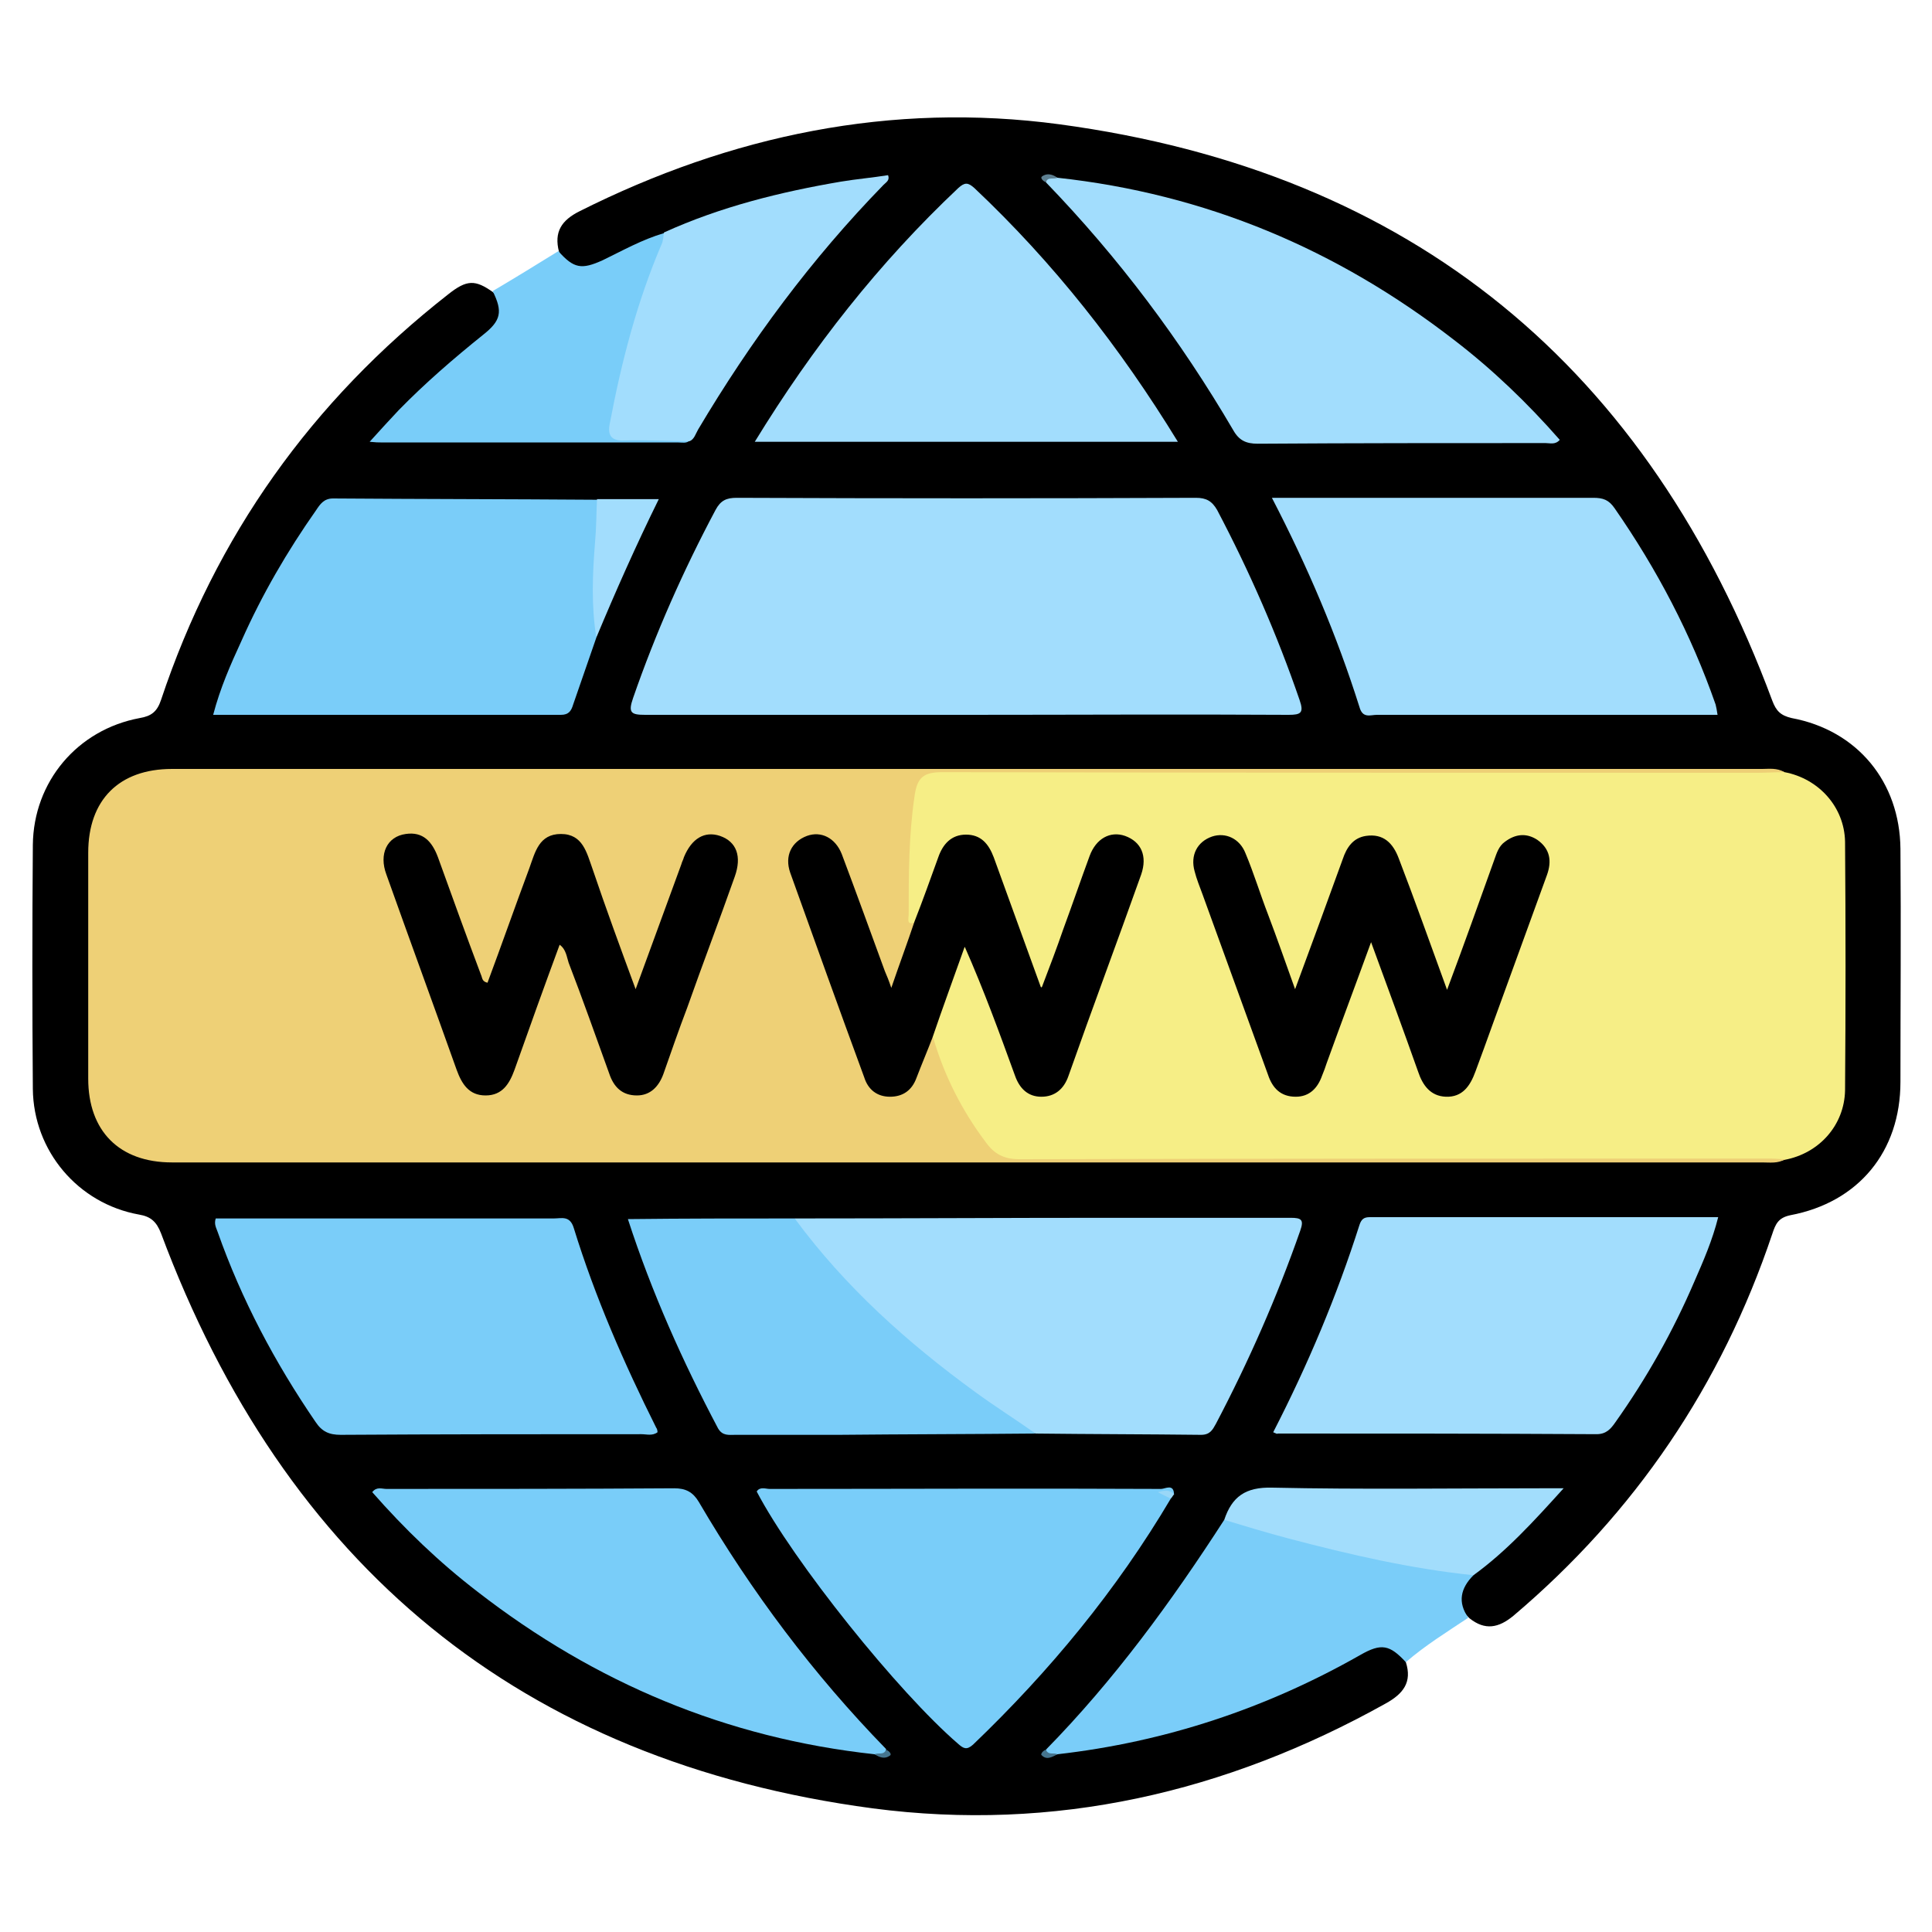 <?xml version="1.0" encoding="utf-8"?>
<!-- Generator: Adobe Illustrator 21.0.2, SVG Export Plug-In . SVG Version: 6.00 Build 0)  -->
<svg version="1.1" id="Layer_1" xmlns="http://www.w3.org/2000/svg" xmlns:xlink="http://www.w3.org/1999/xlink" x="0px" y="0px"
	 viewBox="0 0 300 300" style="enable-background:new 0 0 300 300;" xml:space="preserve">
<style type="text/css">
	.st0{fill:#7ACDF9;}
	.st1{fill:#79CDF9;}
	.st2{fill:#F6EE86;}
	.st3{fill:#EED076;}
	.st4{fill:#A2DDFD;}
	.st5{fill:#A2DDFC;}
	.st6{fill:#99D7F7;}
	.st7{fill:#5D7F91;}
	.st8{fill:#45758E;}
	.st9{fill:#45748D;}
</style>
<g>
	<path d="M218.3,258.1c1,3.1-0.4,4.9-3.1,6.4c-24.9,13.9-51.5,20-79.7,16.3C80.8,273.5,44.2,243,25,191.5c-0.7-1.8-1.6-2.6-3.4-2.9
		c-9.5-1.7-16.4-9.9-16.5-19.5c-0.1-12.6-0.1-25.3,0-37.9c0.1-9.8,6.9-17.9,16.6-19.7c1.8-0.3,2.7-1,3.3-2.8
		c8.5-25.5,23.4-46.4,44.6-63c2.9-2.3,4.2-2.3,7-0.3c1.9,2,2.1,3.6,0.6,5.7c-0.9,1.2-2.1,2.2-3.3,3.1c-4.7,3.6-8.8,7.9-13,12.1
		c-0.4,0.4-1.1,0.8-1,1.6c0.6,0.6,1.4,0.4,2.1,0.4c13.9,0,27.9,0,41.8,0c0.8,0,1.7,0.1,2.5-0.3c0.9-0.5,1.4-1.3,1.9-2.1
		c8.1-13.2,17-25.8,27.9-36.8c0.1-0.1,0.2-0.3,0.2-0.8c-11.5,1.3-22.5,4.1-33.2,8.6c-3.4,1.4-6.7,3-10,4.5c-3.1,1.4-5.2,0.5-6.3-2.3
		c-0.8-3.1,0.4-4.9,3.2-6.3c23.5-11.8,48.4-17,74.5-13.5c54.9,7.4,91.5,37.8,110.7,89.5c0.6,1.6,1.3,2.3,3,2.7
		c10.2,1.9,16.8,9.9,16.9,20.3c0.1,12.1,0,24.2,0,36.2c0,10.8-6.5,18.7-17.1,20.7c-1.9,0.4-2.3,1.4-2.8,2.9
		c-7.9,23.5-21.3,43.3-40.2,59.3c-2.3,1.9-4.4,2.3-6.8,0.4c-2.4-2.3-2.2-4,0.5-7.3c4.3-3.5,8-7.6,12-11.5c-1.2-1.1-2.3-0.7-3.4-0.7
		c-12.9,0-25.8,0.1-38.6-0.1c-3.5,0-6.1,0.7-7.5,4.1c-8.2,12.8-16.9,25.2-27.8,35.9c0.5,1,1.1-0.2,1.6,0c14.5-2,28.4-6,41.4-12.8
		c2.1-1.1,4-2.5,6.2-3.3C215.3,254.6,217,255.4,218.3,258.1z"/>
	<path class="st0" d="M228.8,244.6c-2,2-2.5,4.2-0.8,6.6c-3.3,2.2-6.7,4.3-9.7,6.9c-2.5-2.7-3.8-3-7.1-1.1
		c-14.6,8.3-30.3,13.5-47,15.4c-0.7,0.1-1.6,0.7-1.8-0.7c10.6-10.8,19.5-23,27.7-35.7c1.1-0.8,2.2-0.4,3.2,0
		c10.5,3.5,21.2,5.7,32.1,7.5C226.6,243.7,227.9,243.6,228.8,244.6z"/>
	<path class="st1" d="M86.7,39c2.4,2.7,3.6,2.9,6.9,1.4c3.1-1.5,6.1-3.2,9.5-4.2c0.9,1.2,0.1,2.3-0.3,3.4c-3,8-5.5,16-6.9,24.4
		c-0.6,3.3-0.4,3.4,3,3.6c2.8,0.2,5.6-0.8,8.2,0.8c-0.5,0.5-1.2,0.3-1.9,0.3c-15.4,0-30.7,0-46.1,0c-0.4,0-0.7,0-1.7-0.1
		c1.7-1.9,3.1-3.4,4.5-4.9c4.1-4.2,8.5-8,13.1-11.7c2.8-2.2,3.1-3.6,1.5-6.8C79.9,43.2,83.3,41.1,86.7,39z"/>
	<path class="st2" d="M277.1,119.9c5.3,1,9.3,5.4,9.4,10.8c0.1,12.9,0.1,25.8,0,38.6c-0.1,5.4-4,9.8-9.4,10.8
		c-1,0.3-2.1,0.2-3.1,0.2c-38.6,0-77.3,0-115.9,0.1c-2.7,0-4.7-0.8-6.2-3c-3.3-4.6-6-9.6-7.5-15.1c0.2-5.2,2.7-9.7,4.6-14.4
		c0.6-1.4,1.6-1,2.3,0.2c0.7,1.1,1.1,2.4,1.5,3.7c1.7,4.8,3.5,9.6,5.2,14.4c0.6,1.8,1.5,3.4,3.6,3.4c2.2,0,3.1-1.5,3.8-3.3
		c3.8-10.1,7.4-20.2,11.1-30.3c0.9-2.4,0.2-4.3-1.6-5.1c-1.9-0.8-3.8,0.1-4.8,2.6c-1.8,4.5-3.4,9-5,13.5c-0.5,1.4-1,2.9-1.6,4.2
		c-0.4,0.8-0.6,2.1-1.6,2.1c-1.2,0.1-1.2-1.2-1.6-2.1c-2.1-5.2-3.9-10.4-5.8-15.6c-0.3-0.8-0.5-1.6-0.9-2.4
		c-0.7-1.4-1.7-2.6-3.4-2.6c-1.7,0-2.8,1.2-3.4,2.6c-1.2,2.6-1.9,5.3-3,7.9c-0.5,1.1-0.8,2.4-2.3,2.6c-1.3-0.4-1.2-1.6-1.3-2.6
		c-0.3-6.1,0-12.3,1-18.3c0.4-2.4,1.6-3.2,4-3.2c43.2,0.1,86.4,0,129.7,0.1C275.6,119.7,276.3,119.6,277.1,119.9z"/>
	<path class="st3" d="M277.1,119.9c-1.4,0-2.8,0.1-4.2,0.1c-42.2,0-84.3,0-126.5-0.1c-2.9,0-4,0.7-4.4,3.8
		c-0.9,6.1-0.9,12.2-0.9,18.3c0,0.6-0.4,1.8,1,1.2c0.7,0.7,0.4,1.4,0.1,2.1c-0.8,2.3-1.6,4.6-2.6,6.9c-0.7,1.6-1.5,1.6-2.3,0.1
		c-0.6-1.2-1.1-2.4-1.5-3.7c-1.7-4.5-3.4-9-4.9-13.6c-0.2-0.4-0.3-0.9-0.5-1.3c-1.2-2.7-3-3.8-5-2.9c-2,0.9-2.6,2.8-1.6,5.6
		c3.6,9.7,7.1,19.5,10.7,29.2c0.3,0.8,0.6,1.6,1.1,2.3c1.8,2.3,4.6,2.1,6-0.5c0.6-1.2,0.9-2.5,1.4-3.7c0.4-1,0.6-2.3,1.9-2.6
		c1.7,5.9,4.5,11.4,8.2,16.3c1.3,1.8,2.8,2.6,5.2,2.6c38.9-0.1,77.7-0.1,116.6-0.1c0.8,0,1.5,0.1,2.3,0.1c-1.1,0.7-2.4,0.5-3.6,0.5
		c-82.3,0-164.6,0-246.9,0c-8.2,0-13-4.9-13-13c0-11.7,0-23.4,0-35.1c0-8.2,4.8-13,13-13c82.3,0,164.6,0,246.9,0
		C274.7,119.4,275.9,119.2,277.1,119.9z"/>
	<path class="st4" d="M150,111c-16.6,0-33.2,0-49.8,0c-2.2,0-2.7-0.3-1.9-2.6c3.5-10.1,7.8-19.8,12.8-29.2c0.8-1.5,1.7-1.9,3.3-1.9
		c23.8,0.1,47.6,0.1,71.3,0c1.6,0,2.5,0.5,3.3,1.9c5,9.5,9.3,19.3,12.8,29.5c0.7,2,0.2,2.3-1.7,2.3C183.4,110.9,166.7,111,150,111z"
		/>
	<path class="st4" d="M123.4,189.2c16.3,0,32.6-0.1,49-0.1c9.3,0,18.7,0,28,0c1.7,0,2.1,0.3,1.5,2c-3.6,10.3-8,20.3-13.1,30
		c-0.5,0.9-0.9,1.7-2.3,1.7c-8.6-0.1-17.2-0.1-25.7-0.2c-6.2-2.7-11.3-6.9-16.5-11c-7.1-5.6-13.4-12-19.2-18.9
		C124.3,191.6,123.2,190.7,123.4,189.2z"/>
	<path class="st4" d="M197.7,222.4c5.4-10.5,9.9-21.2,13.4-32.2c0.3-0.9,0.7-1.2,1.6-1.2c18,0,36,0,54.1,0c-0.9,3.6-2.3,6.8-3.7,10
		c-3.3,7.7-7.4,15-12.3,21.9c-0.7,1-1.4,1.8-2.9,1.8c-16.5-0.1-33-0.1-49.5-0.1C198.3,222.7,198.2,222.6,197.7,222.4z"/>
	<path class="st4" d="M197.5,77.3c7.9,0,15.3,0,22.8,0c9,0,18.1,0,27.1,0c1.5,0,2.4,0.3,3.3,1.6c6.6,9.5,11.9,19.6,15.7,30.5
		c0.1,0.4,0.2,0.9,0.3,1.6c-3.2,0-6.2,0-9.1,0c-14.6,0-29.2,0-43.8,0c-1,0-2.2,0.6-2.7-1.2C207.6,98.7,203.1,88.1,197.5,77.3z"/>
	<path class="st0" d="M102.1,222.4c-0.8,0.6-1.7,0.3-2.5,0.3c-15.6,0-31.1,0-46.7,0.1c-1.8,0-2.9-0.5-3.9-2
		c-6.3-9.2-11.5-19-15.2-29.5c-0.2-0.6-0.6-1.2-0.3-2.1c1.2,0,2.5,0,3.8,0c16.2,0,32.5,0,48.7,0c1.2,0,2.5-0.5,3.1,1.5
		c3.3,10.7,7.8,21,12.8,31C102,221.8,102.1,222.1,102.1,222.4z"/>
	<path class="st0" d="M92.6,99c-1.2,3.5-2.4,6.9-3.6,10.4c-0.3,1-0.7,1.6-1.9,1.6c-17.9,0-35.8,0-54,0c1.1-4.2,2.7-7.8,4.4-11.5
		c3.2-7.2,7.1-13.9,11.6-20.3c0.6-0.9,1.2-1.8,2.6-1.8c13.7,0.1,27.4,0.1,41,0.2c1.1,1.3,1,2.8,0.8,4.3C92.7,87.5,93.6,93.3,92.6,99
		z"/>
	<path class="st4" d="M164.2,27.6c23,2.5,43.4,11.1,61.6,25.2c6,4.6,11.4,9.8,16.4,15.5c-0.7,0.8-1.5,0.5-2.2,0.5
		c-14.9,0-29.8,0-44.7,0.1c-1.8,0-2.9-0.5-3.8-2.1c-8.2-14-17.8-26.8-29.1-38.5C162.6,26.9,163.5,27.5,164.2,27.6z"/>
	<path class="st1" d="M135.8,272.4c-23-2.5-43.4-11.1-61.6-25.2c-6-4.6-11.4-9.8-16.4-15.5c0.7-0.9,1.5-0.5,2.2-0.5
		c14.9,0,29.8,0,44.7-0.1c1.8,0,2.9,0.6,3.8,2.1c8.2,14,17.8,26.8,29.1,38.4C137.4,273.1,136.5,272.5,135.8,272.4z"/>
	<path class="st4" d="M117.2,68.6c9-14.7,19.3-27.8,31.6-39.4c1-0.9,1.5-0.9,2.5,0c12.3,11.6,22.6,24.7,31.6,39.4
		C160.9,68.6,139.2,68.6,117.2,68.6z"/>
	<path class="st1" d="M181.8,232.7c-8.4,14.2-18.8,26.8-30.7,38.2c-1,0.9-1.5,0.6-2.3-0.1c-9.3-8-25.6-28.3-31.3-39.2
		c0.5-0.8,1.4-0.4,2-0.4c20.3,0,40.6-0.1,60.8,0c0.6,0,2-0.9,2,0.9c-0.4,0.1-0.8-0.1-1.3-0.1C181.4,232.1,181.7,232.3,181.8,232.7z"
		/>
	<path class="st0" d="M123.4,189.2c7.8,10.6,17.5,19.3,28.1,27c3,2.2,6.2,4.2,9.3,6.4c-10.2,0.1-20.3,0.1-30.5,0.2
		c-5.4,0-10.7,0-16.1,0c-1,0-2,0.2-2.7-1c-5.5-10.4-10.3-21.1-14-32.5C106.3,189.2,114.9,189.2,123.4,189.2z"/>
	<path class="st4" d="M107.1,68.5c-3.4,0-6.8-0.2-10.1-0.1c-2.1,0.1-2.7-0.8-2.3-2.7c1.8-9.5,4.2-18.8,8-27.7
		c0.3-0.6,0.3-1.3,0.4-1.9c8.8-4,18.1-6.3,27.5-7.9c2.4-0.4,4.8-0.6,7.3-1c0.3,0.8-0.3,1.1-0.7,1.5c-11.2,11.5-20.6,24.2-28.8,38
		C108,67.4,107.8,68.2,107.1,68.5z"/>
	<path class="st5" d="M228.8,244.6c-9.7-1-19.2-3.2-28.7-5.7c-3.4-0.9-6.7-1.9-10-2.9c1.2-3.6,3.3-5.1,7.4-5
		c13.9,0.3,27.9,0.1,41.8,0.1c0.9,0,1.8,0,3.5,0C238.1,236.3,233.9,240.9,228.8,244.6z"/>
	<path class="st4" d="M92.6,99c-0.8-4.9-0.6-9.9-0.2-14.8c0.2-2.2,0.2-4.5,0.3-6.7c3.1,0,6.2,0,9.6,0C98.8,84.6,95.6,91.8,92.6,99z"
		/>
	<path class="st6" d="M181.8,232.7c-0.6-0.3-1.3-0.6-2-1c1-0.3,1.8-0.4,2.5,0.3C182.1,232.3,182,232.5,181.8,232.7z"/>
	<path class="st7" d="M164.2,27.6c-0.6,0.3-1.5-0.2-1.8,0.7c-0.5-0.2-0.9-0.7-0.6-0.9C162.6,26.8,163.5,27.1,164.2,27.6z"/>
	<path class="st8" d="M135.8,272.4c0.6-0.3,1.4,0.2,1.8-0.7c0.5,0.2,0.9,0.7,0.6,0.9C137.4,273.2,136.6,272.9,135.8,272.4z"/>
	<path class="st9" d="M162.4,271.7c0.4,0.9,1.2,0.4,1.8,0.7c-0.8,0.4-1.7,1-2.5,0.1C161.6,272.3,162,271.8,162.4,271.7z"/>
	<path d="M144.8,161.1c-0.8,2.1-1.7,4.2-2.5,6.3c-0.7,1.9-2.1,2.9-4.1,2.9c-2,0-3.4-1.1-4-3c-3.9-10.6-7.7-21.2-11.5-31.8
		c-0.9-2.6,0.2-4.8,2.6-5.7c2.2-0.8,4.4,0.3,5.4,2.8c2.3,6.1,4.5,12.2,6.7,18.2c0.3,0.7,0.6,1.4,1,2.6c1.3-3.8,2.5-7,3.6-10.3
		c1.3-3.3,2.5-6.7,3.7-10c0.7-2,2-3.5,4.3-3.5c2.3,0,3.5,1.4,4.3,3.5c2.4,6.6,4.8,13.2,7.4,20.4c1.3-3.4,2.4-6.3,3.4-9.2
		c1.4-3.8,2.7-7.6,4.1-11.4c1-2.7,3.2-3.9,5.5-3.1c2.5,0.9,3.5,3.1,2.5,6c-3.7,10.4-7.6,20.8-11.3,31.3c-0.7,2-2.1,3.2-4.2,3.2
		c-2.1,0-3.4-1.3-4.1-3.3c-2.4-6.6-4.8-13.2-7.8-20C148.1,151.8,146.4,156.4,144.8,161.1z"/>
	<path d="M224.7,153.7c2.7-7.2,5-13.7,7.3-20.1c0.4-1.1,0.7-2.2,1.7-2.9c1.6-1.2,3.3-1.4,5-0.3c2,1.4,2.3,3.3,1.5,5.5
		c-2.8,7.7-5.6,15.4-8.4,23.1c-0.9,2.5-1.8,5-2.7,7.4c-0.8,2.2-2,4-4.6,3.9c-2.4-0.1-3.6-1.8-4.3-3.9c-2.3-6.5-4.7-13-7.3-20.1
		c-2.4,6.6-4.7,12.7-6.9,18.8c-0.2,0.6-0.4,1.2-0.7,1.9c-0.7,2-2,3.3-4.1,3.3c-2.3,0-3.6-1.3-4.3-3.4c-3.4-9.4-6.8-18.7-10.2-28.1
		c-0.4-1.1-0.9-2.3-1.2-3.5c-0.7-2.5,0.4-4.6,2.7-5.4c2.1-0.7,4.3,0.3,5.2,2.6c1.3,3.1,2.3,6.4,3.5,9.5c1.4,3.7,2.7,7.4,4.2,11.6
		c2.6-7,5-13.6,7.4-20.2c0.6-1.8,1.6-3.3,3.6-3.6c2.7-0.4,4.2,1.1,5.1,3.5C219.7,139.8,222,146.3,224.7,153.7z"/>
	<path d="M98.7,153.6c2.5-6.8,4.8-13.1,7.1-19.4c0.1-0.4,0.3-0.7,0.4-1.1c1.2-2.9,3.2-4.1,5.6-3.3c2.6,0.9,3.4,3.2,2.3,6.3
		c-2.4,6.8-5,13.6-7.4,20.4c-1.3,3.4-2.5,6.9-3.7,10.3c-0.7,1.9-2,3.3-4.1,3.3c-2.3,0-3.6-1.3-4.3-3.4c-2.1-5.8-4.1-11.5-6.3-17.2
		c-0.3-0.9-0.4-2.1-1.4-2.8c-2.4,6.5-4.7,12.9-7,19.4c-0.8,2.2-1.9,4-4.5,4c-2.6,0-3.7-1.8-4.5-4c-3.6-10.1-7.3-20.2-10.9-30.3
		c-1.2-3.2,0.1-5.9,3-6.3c2.7-0.4,4.1,1.2,5,3.6c2.2,6.1,4.4,12.2,6.7,18.3c0.2,0.4,0.1,1,1,1.2c2.2-5.9,4.3-11.9,6.5-17.8
		c0.9-2.5,1.5-5.3,4.9-5.3c3.4,0,4,2.9,4.9,5.4C94.1,141.1,96.3,147.1,98.7,153.6z"/>
</g>
</svg>
